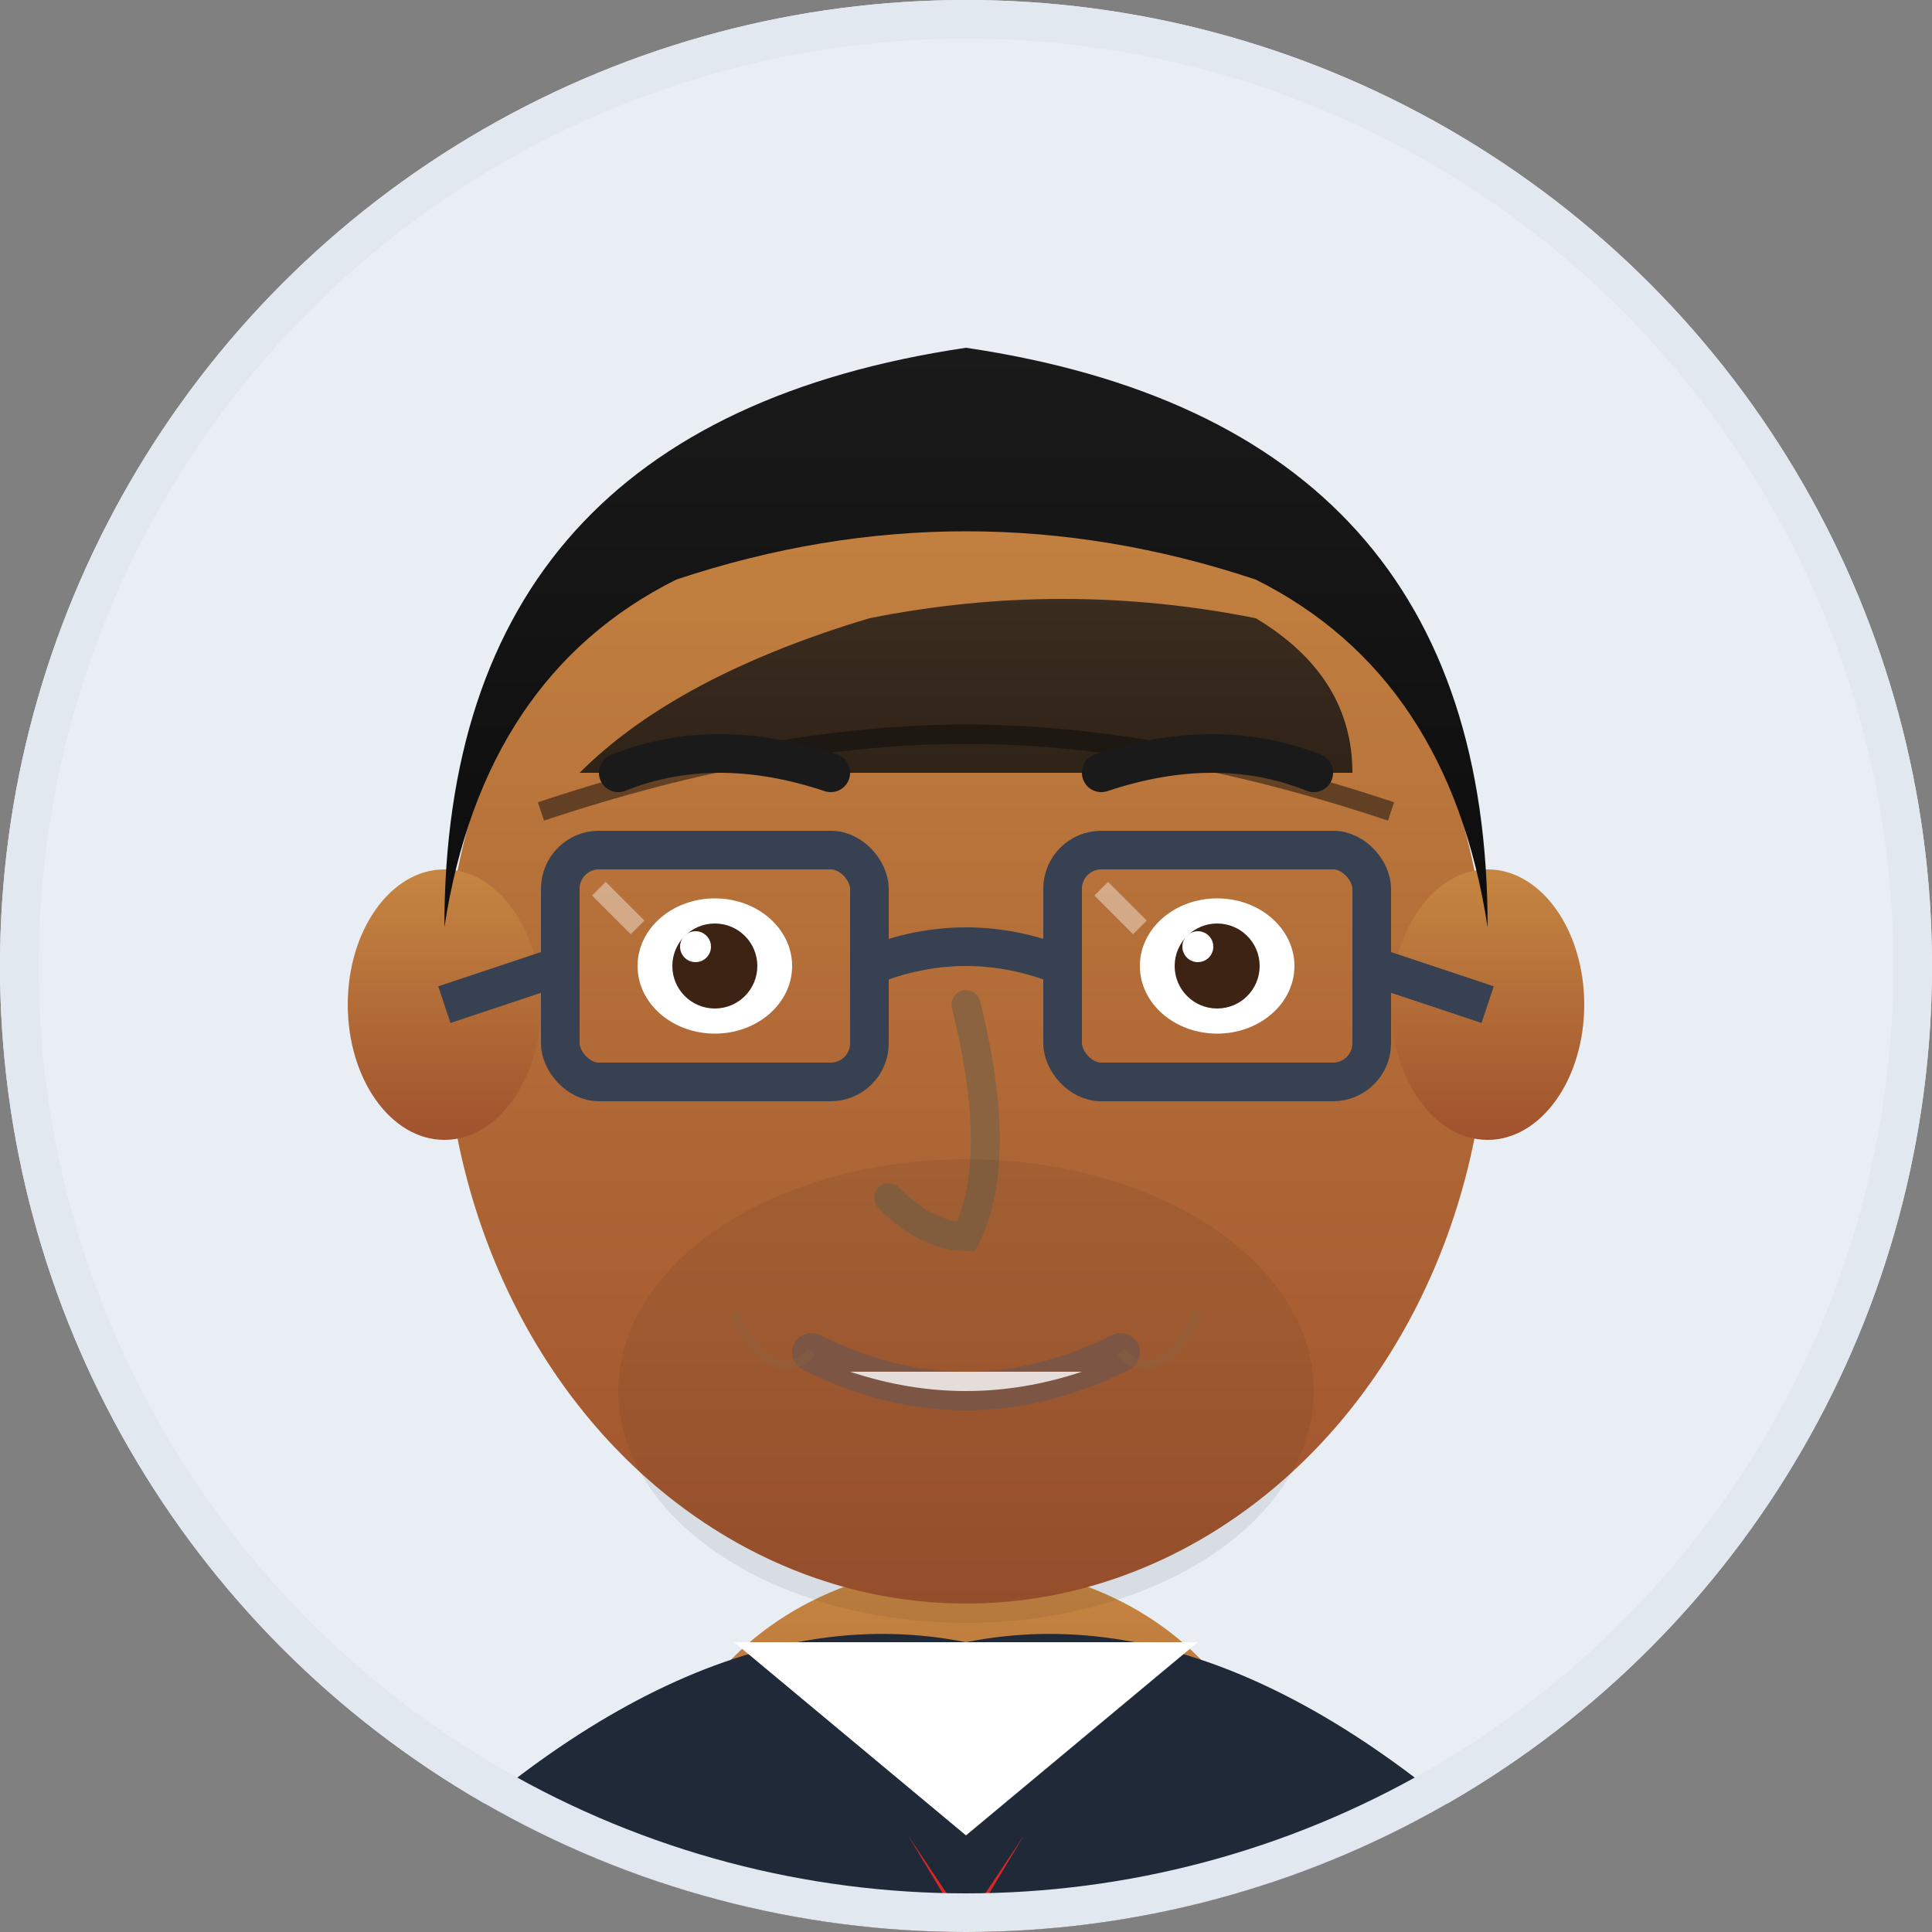 <svg xmlns="http://www.w3.org/2000/svg" viewBox="0 0 100 100">
  <rect x="0" y="0" width="100" height="100" fill="#808080" stroke="none"/>
  <defs>
    <clipPath id="circleClipDT">
      <circle cx="50" cy="50" r="50"/>
    </clipPath>
    <linearGradient id="skinGradDT" x1="0%" y1="0%" x2="0%" y2="100%">
      <stop offset="0%" style="stop-color:#C68642"/>
      <stop offset="100%" style="stop-color:#A0522D"/>
    </linearGradient>
    <linearGradient id="hairGradDT" x1="0%" y1="0%" x2="0%" y2="100%">
      <stop offset="0%" style="stop-color:#1A1A1A"/>
      <stop offset="100%" style="stop-color:#0D0D0D"/>
    </linearGradient>
  </defs>

  <g clip-path="url(#circleClipDT)">
    <!-- Background -->
    <rect width="100" height="100" fill="#E8EEF4"/>

    <!-- Neck -->
    <ellipse cx="50" cy="95" rx="16" ry="14" fill="url(#skinGradDT)"/>

    <!-- Suit/Collar -->
    <path d="M18 100 Q35 82 50 85 Q65 82 82 100 L82 110 L18 110 Z" fill="#1F2937"/>
    <!-- Shirt collar -->
    <path d="M38 85 L50 95 L62 85" fill="white"/>
    <!-- Tie -->
    <path d="M47 95 L50 100 L53 95 L51 98 L49 98 Z" fill="#DC2626"/>
    <rect x="48" y="98" width="4" height="8" fill="#DC2626"/>

    <!-- Face -->
    <ellipse cx="50" cy="52" rx="27" ry="31" fill="url(#skinGradDT)"/>

    <!-- Ears -->
    <ellipse cx="23" cy="52" rx="5" ry="7" fill="url(#skinGradDT)"/>
    <ellipse cx="77" cy="52" rx="5" ry="7" fill="url(#skinGradDT)"/>

    <!-- Hair - short, professional cut -->
    <path d="M23 48 Q23 22 50 18 Q77 22 77 48 Q75 35 65 30 Q50 25 35 30 Q25 35 23 48" fill="url(#hairGradDT)"/>
    <!-- Hair texture -->
    <path d="M30 40 Q35 35 45 32 Q55 30 65 32 Q70 35 70 40" fill="url(#hairGradDT)" opacity="0.8"/>
    <!-- Hairline -->
    <path d="M28 42 Q40 38 50 38 Q60 38 72 42" stroke="#0D0D0D" stroke-width="1" fill="none" opacity="0.5"/>

    <!-- Eyebrows -->
    <path d="M32 40 Q37 38 43 40" stroke="#1A1A1A" stroke-width="2" fill="none" stroke-linecap="round"/>
    <path d="M57 40 Q63 38 68 40" stroke="#1A1A1A" stroke-width="2" fill="none" stroke-linecap="round"/>

    <!-- Glasses -->
    <!-- Left lens -->
    <rect x="29" y="44" width="16" height="12" rx="2" fill="none" stroke="#374151" stroke-width="2"/>
    <!-- Right lens -->
    <rect x="55" y="44" width="16" height="12" rx="2" fill="none" stroke="#374151" stroke-width="2"/>
    <!-- Bridge -->
    <path d="M45 50 Q50 48 55 50" stroke="#374151" stroke-width="2" fill="none"/>
    <!-- Temple arms -->
    <path d="M29 50 L23 52" stroke="#374151" stroke-width="2"/>
    <path d="M71 50 L77 52" stroke="#374151" stroke-width="2"/>
    <!-- Lens reflection -->
    <path d="M31 46 L33 48" stroke="white" stroke-width="1" opacity="0.4"/>
    <path d="M57 46 L59 48" stroke="white" stroke-width="1" opacity="0.4"/>

    <!-- Eyes (behind glasses) -->
    <ellipse cx="37" cy="50" rx="4" ry="3.5" fill="white"/>
    <ellipse cx="63" cy="50" rx="4" ry="3.5" fill="white"/>
    <circle cx="37" cy="50" r="2.2" fill="#3D2314"/>
    <circle cx="63" cy="50" r="2.2" fill="#3D2314"/>
    <circle cx="36" cy="49" r="0.8" fill="white"/>
    <circle cx="62" cy="49" r="0.8" fill="white"/>

    <!-- Nose -->
    <path d="M50 52 Q52 60 50 64 Q48 64 46 62" stroke="#8B6340" stroke-width="1.5" fill="none" stroke-linecap="round"/>

    <!-- Light stubble/5 o'clock shadow -->
    <ellipse cx="50" cy="72" rx="18" ry="12" fill="#1A1A1A" opacity="0.08"/>

    <!-- Mouth - confident smile -->
    <path d="M42 70 Q50 74 58 70" stroke="#7D5545" stroke-width="2" fill="none" stroke-linecap="round"/>
    <!-- Teeth hint -->
    <path d="M44 71 Q50 73 56 71" fill="white" opacity="0.8"/>

    <!-- Smile lines -->
    <path d="M38 68 Q40 72 42 70" stroke="#8B6340" stroke-width="0.5" fill="none" opacity="0.4"/>
    <path d="M62 68 Q60 72 58 70" stroke="#8B6340" stroke-width="0.5" fill="none" opacity="0.4"/>
  </g>

  <!-- Circle border -->
  <circle cx="50" cy="50" r="49" fill="none" stroke="#E2E8F0" stroke-width="2"/>
</svg>
